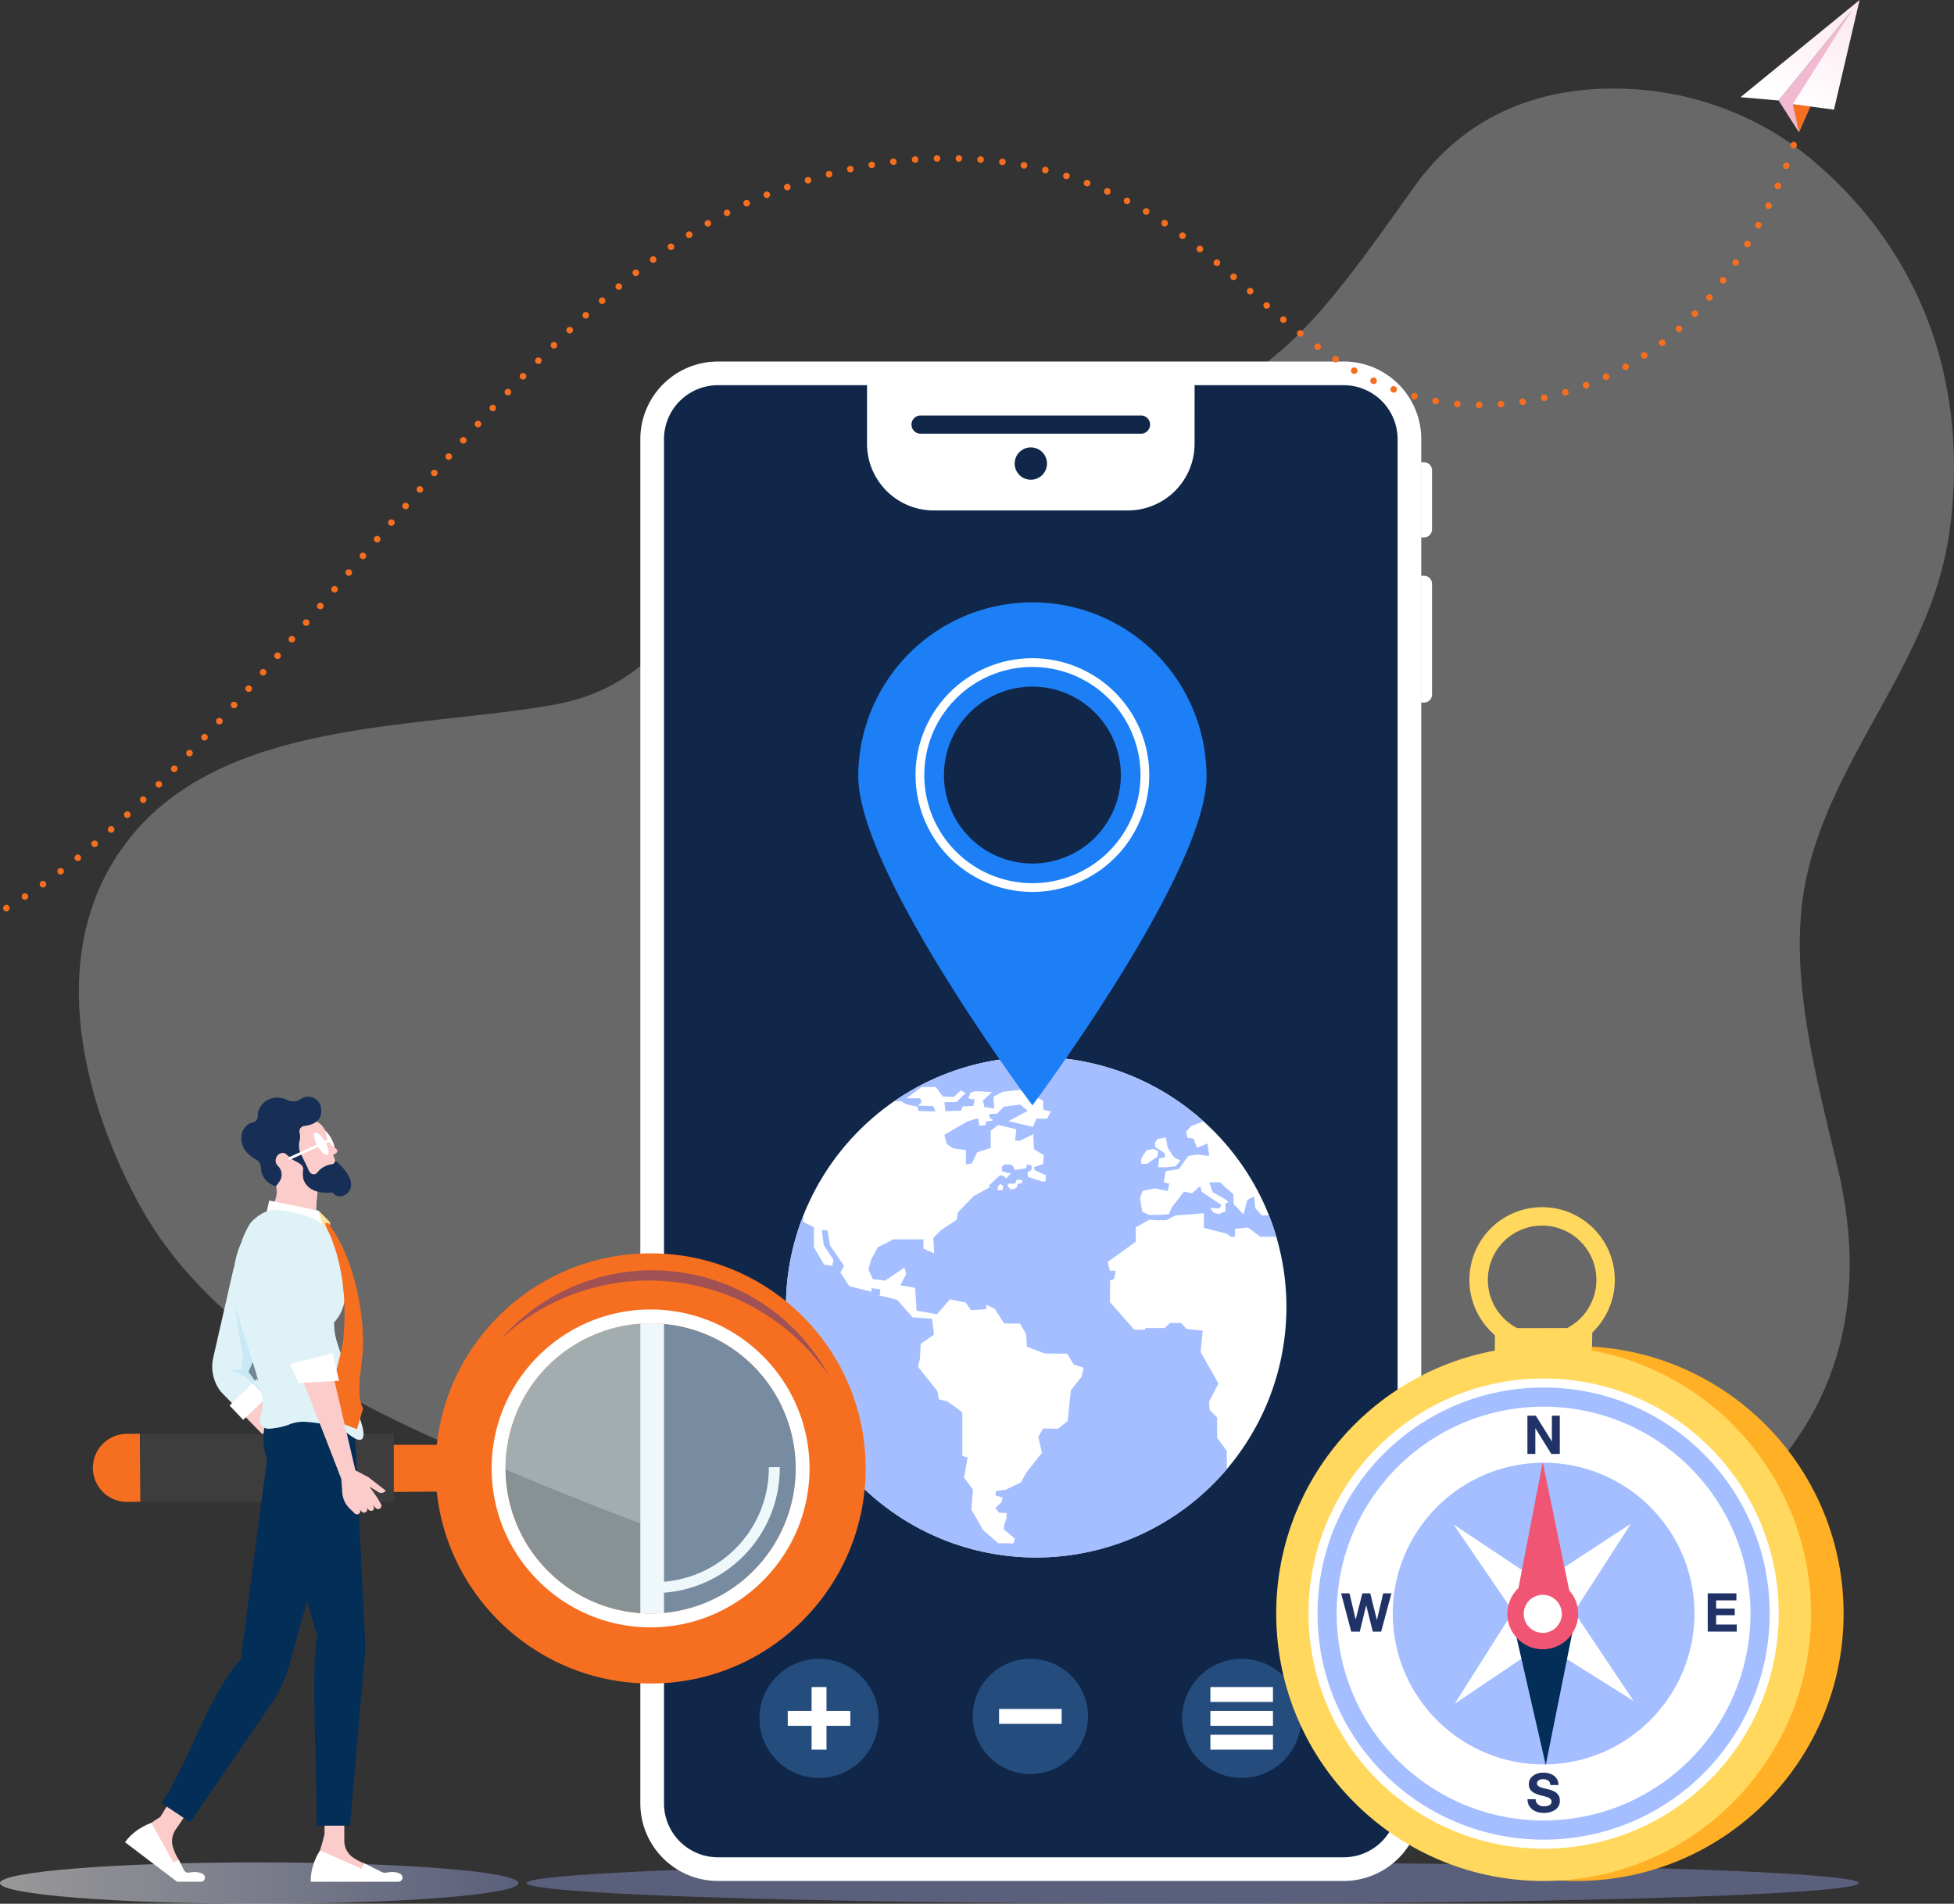 <svg xmlns="http://www.w3.org/2000/svg" xmlns:xlink="http://www.w3.org/1999/xlink" viewBox="0 0 1787.16 1741.19"><rect x="0" y="0" width="1787.16" height="1741.19" fill="#333333" stroke="none"/><defs><style>.cls-1{isolation:isolate;}.cls-2{fill:#e5e5e5;opacity:0.3;}.cls-14,.cls-16,.cls-19,.cls-2,.cls-20,.cls-6,.cls-7{mix-blend-mode:multiply;}.cls-19,.cls-3{fill:#fbccc9;}.cls-20,.cls-25,.cls-27,.cls-4{fill:#dff2f8;}.cls-5{fill:#fff;}.cls-6{fill:#838dc6;}.cls-14,.cls-16,.cls-20,.cls-25,.cls-26,.cls-27,.cls-6,.cls-7{opacity:0.5;}.cls-7{fill:url(#linear-gradient);}.cls-8{fill:#102749;}.cls-9{fill:#3265a0;opacity:0.6;}.cls-26,.cls-27,.cls-9{mix-blend-mode:screen;}.cls-10{fill:#a4beff;}.cls-11{fill:#1c7ff6;}.cls-12{fill:#f66f20;}.cls-13{fill:#3d3d3d;}.cls-14{fill:#b4dff3;}.cls-15,.cls-16{fill:#032e58;}.cls-17{fill:#172f57;}.cls-18{fill:#fee59b;}.cls-21{fill:#ffb024;}.cls-22{fill:#ffd85d;}.cls-23{fill:#f05673;}.cls-24{fill:#213366;}.cls-26{fill:#4d3587;}.cls-28{fill:#f1bad1;}.cls-29{fill:url(#linear-gradient-2);}</style><linearGradient id="linear-gradient" y1="1722.26" x2="474.07" y2="1722.26" gradientUnits="userSpaceOnUse"><stop offset="0" stop-color="#fff"/><stop offset="1" stop-color="#838dc6"/></linearGradient><linearGradient id="linear-gradient-2" x1="7265.18" y1="825.15" x2="7143.51" y2="882.87" gradientTransform="translate(-4856.91 3203.42) rotate(-32.64)" gradientUnits="userSpaceOnUse"><stop offset="0" stop-color="#fce2e9"/><stop offset="1" stop-color="#fff"/></linearGradient></defs><g class="cls-1"><g id="Layer_1" data-name="Layer 1"><path class="cls-2" d="M1696.42,690.8c34.7-65.49,76.4-128.45,86.75-205.34,17.26-128.28-20.89-250.71-125.63-339.13-47-39.65-107.26-62.73-170.43-65.14S1347.38,95.3,1293.58,170.7C1185.52,322.15,1126.07,413,921.08,357.26h0c-117.57-32-238.38,36.87-274.84,156.39-15,49.29-51.72,115.78-140.88,131.16C376.81,667,203.74,657.93,117.42,768.11,41.53,865,72.82,999,125.21,1097.61c61.94,116.63,185.11,180.92,305.8,233C571,1391,716.55,1446.36,868.2,1474.68c86.86,16.22,179.08,23.57,267.67,19.16,127.28-6.33,277.18-29.83,394-80.21.33-.15,210.48-90.93,151.41-343.37-19.2-82.06-46.9-179.41-29.83-264.06C1659.71,765,1677,727.51,1696.42,690.8Z"/><polygon class="cls-3" points="244.96 1279.31 238.08 1269.68 216.62 1287.84 252.71 1324.82 244.96 1279.31"/><path class="cls-4" d="M227.3,1254.59l5.33-12-18.58-84.21-19,83.26a37.36,37.36,0,0,0,7.08,31.4l14.48,14.83,21.46-18.16Z"/><polygon class="cls-5" points="209.93 1285.48 222.42 1298.59 245.53 1276.74 234.91 1261.13 209.93 1285.48"/><ellipse class="cls-6" cx="1090.78" cy="1722.26" rx="609.14" ry="18.93"/><ellipse class="cls-7" cx="237.04" cy="1722.26" rx="237.04" ry="18.93"/><path class="cls-5" d="M1228.91,330.63a71,71,0,0,1,71,71V1649.34a71,71,0,0,1-71,71H656.66a71,71,0,0,1-71-71V401.65a71,71,0,0,1,71-71Z"/><path class="cls-8" d="M1228.9,352.29a49.43,49.43,0,0,1,49.37,49.35V1649.35a49.42,49.42,0,0,1-49.37,49.35H656.65a49.41,49.41,0,0,1-49.35-49.35V401.64a49.41,49.41,0,0,1,49.35-49.35Z"/><circle class="cls-9" cx="942.39" cy="1569.84" r="52.71" transform="translate(-834.03 1126.16) rotate(-45)"/><rect class="cls-5" x="913.76" y="1563.03" width="57.24" height="13.63"/><circle class="cls-9" cx="749.11" cy="1571.62" r="54.49"/><rect class="cls-5" x="742.3" y="1543" width="13.63" height="57.24"/><rect class="cls-5" x="720.49" y="1564.81" width="57.24" height="13.63"/><circle class="cls-9" cx="1135.66" cy="1571.62" r="54.49"/><rect class="cls-5" x="1107.04" y="1543" width="57.24" height="13.63"/><rect class="cls-5" x="1107.04" y="1586.61" width="57.24" height="13.63"/><rect class="cls-5" x="1107.04" y="1564.81" width="57.24" height="13.63"/><path class="cls-5" d="M1092.58,405.85a61,61,0,0,1-61,61H854a61,61,0,0,1-61-61V350.37h299.6Z"/><path class="cls-8" d="M1051.88,388.34a8.32,8.32,0,0,1-8.32,8.33H842A8.33,8.33,0,0,1,842,380h201.56A8.32,8.32,0,0,1,1051.88,388.34Z"/><circle class="cls-8" cx="942.78" cy="423.95" r="14.79" transform="translate(373.29 1286.65) rotate(-80.78)"/><path class="cls-5" d="M1302.42,526.58h-2.71v116h2.71a7.33,7.33,0,0,0,7.34-7.34V533.92A7.34,7.34,0,0,0,1302.42,526.58Z"/><path class="cls-5" d="M1302.42,422.78h-2.71v68.76h2.71a7.34,7.34,0,0,0,7.34-7.34V430.12A7.33,7.33,0,0,0,1302.42,422.78Z"/><path class="cls-5" d="M1176.58,1195.59A229.1,229.1,0,0,1,947.7,1424.43c-126.19,0-228.86-102.65-228.86-228.84a227.62,227.62,0,0,1,15.95-84,230.13,230.13,0,0,1,83.14-104.45,228.42,228.42,0,0,1,282.52,18.13,229.94,229.94,0,0,1,60.16,86.25q3.8,9.59,6.72,19.56A228.23,228.23,0,0,1,1176.58,1195.59Z"/><path class="cls-10" d="M1160.61,1111.54l-6.39.11-6.11-6.69-1.16-10.75-6.25,3.4-3.34,13.15-9-9.59-.38-9.05-8.69-7.48-3.19-3.2H1106l3.18,9,12.13,6.76,2.11,2.23-2.64,1.33.11,7.12-5.9,2.47-5-1.11-3.16-4.47,8.21.44,2.21-3-18.18-12.28-1.38-5.21-7.39,6.68-7.49-1.54-11.39,14.82-2.25,5.79-7.28.66-10.79.07-6.45-3-1.91-12.81,2.31-6.1,11-2.42,12,2.42,1.47-6.63-5.09-1.2,1.73-10.34,12.06-1.87,8.43-11.9,8.7-1.47,7.85,1.16H1106l-1.6-11.17-9.54,3.85-3.36-8.35-5.54-.78-1-5.73,4.52-4.92,10.75-4.21.24-.44a228.42,228.42,0,0,0-282.52-18.13l6.12,0,5.23,2.89,9.87,2.14.76,3.87,15.69.58-2.12-5-13.93-.4,3.27-3.09-1.15-3.69H829.08l13.74-10.26H856l6.19,8.54,10.26.56,6.2-6,4.65,2.3-8.54,8.34s-10.61.16-11.21.2c.57,0,1,8.14,1,8.14l14.32-.4,1.54-3.87,9.87-.58,1.16-5.8-5.8-1,1.93-5.23L892,998l15.5.76-8.54,7.76,1.38,6,8.9,1.35-.58-10.83,8.52-4.47,15.09-1.72,21.87,9.68v8.32l7,1.74-3.51,6.58h-9.86l-2.94,7.55-22.53-5.32L940,1016l-6.76-5.74-15.29,1.93-1.33,1.38-.05,0-.24.33-4.39,4.58-7.29.6.56,3.63,2.55,1.05-.09,1.2-5.93.84-.43,3.43-5.67.29-1-6.83-10.17,3.09-20.76,12.15,2.34,8.56,5.8,3.79,11.6,1.6V1065l5.38-.87,4.94-10.3,12.34-3.93V1034.1l6.86-5.19,16.61,3.92-1.17,10.46h4.47l12.19-6,.6,13.73,8.88,5.41-.38,8.16-8.5,2.89.58,2.71,10.25,4.66-.2,5.62-3,.23a.41.41,0,0,0,0-.14l-13-4-.55-4.14,3.78-2.62V1066l-4.07-1-1,3.49-7.13,1.1-.71-.23v.34l-2.47.38-2-4.06-2.32-1h-5.09l-2.31,1.89v4.21l4.34,1.46,4.29.61-1,.42-3.93,4.34-1.7-2.16-3.8-1-10.32,9.7,1.35,1.11L890.43,1094l-14.32,14.91-1,6.63L860.76,1125l-7.12,7.15.78,14.32-9.86-4.6.07-8.37-27.48,0-14.24,7.19-6.18,11.39-2.45,9.05,4,8.75,11.21,1.36,17.82-11.9,1.56,5.91-5.45,10.26,13.57,2.33,1.35,20.94L857,1202l11.81-13.66,14.33,2.93,5,7,13.73-.82.4-4.05,7.56,3.67,8.5,13.35,14.71.2,5.43,9.5.77,11.61,16.27,6.18,20.51.21,6,9.87,9.1,2.9-1.74,8.16-10,12.66-2.91,28-9,7.1-13.35-.38-4.45,7.74,3.3,14.53-14.53,18.58-4.65,8.52L920,1362.47l-9.1,1.4-.38,3.85,6.39,1.83-.76,4.16-5.74,5.51,3.49,4.39,6.88.18-.38,5.33-1.83,5.23-.6,4.25,10.19,8.57-1.35,4.47-13.88-.27-13.78-12-10.76-18.89,1.51-18.23-8.14-10.85L885,1333l-4.83-1.35v-39.89s-13.55-10.26-14.33-10.26-7.16-1.74-7.16-1.74l-1.36-7.54-17.62-22.07,1.74-7.94.58-13,12.19-8.54-1.74-14.51-17.8-1.35L820.76,1189l-9.88-2.74-6.37-1.17.76-5.81-8.12-1.16v3.3l-20.35-5.08-8.19-12.52,3.34-6.07-12.87-18.78-2.2-13.75h-5.23l1.72,13.35,8.9,13.75-1,5.43-7.54-1.18-9.3-15.82v-18.42l-9.68-4.65v-6a227.62,227.62,0,0,0-15.95,84c0,126.19,102.67,228.84,228.86,228.84a228.52,228.52,0,0,0,175.44-82h-1v-15.48l-8.89-12v-18.62l-6.79-6.75-.6-7.76,8.63-16.46-16.33-28.86,1.91-19.57-14.7-1.52L1080,1210h-9.88l-5,4.64h-17.43l-.59,1.54h-9.7l-22.23-25.34.18-19.76,3.67-1.35,1.36-7.55h-5.21l-2.14-7.92,25.74-18.59v-13.17l12.6-7,5.11.51h10.35l8.12-4.36,26.14-2V1123l20.67,5.24,4,2.9h3.78v-7.26l11.9-1.17,11.32,8.43h14.58Q1164.39,1121.13,1160.61,1111.54Zm-104.26-66.41,2.12-3.29,7.67-1.54,1.9,9.3,4.07,6.57,2.71,3.11,4.94,1.92-4.65,5.53-9,.87h-6.76l.75-8,5.65-1.16-.49-3.78-5.25-3.31-3.65-2.5Zm-12.59,14.53h0l4.65-7.47,6.26-1.45,4.47,1.94-.42,5-9.57,6.77h-5.41ZM917.2,1088.31l-4.85.4.27-3.37,2.17-2.7,2.9,2.29Zm17-6-3.3.29-.67,3.2-2.55,1.59-4.1.35c-.13-1-.22-1.71-.22-1.71h-1.58v-3.43h6.67l1.38-3.56,2.65-.06,3,.64Z"/><path class="cls-11" d="M944.26,550.9A159.25,159.25,0,0,0,785,710.14c0,88,159.25,300.8,159.25,300.8s159.24-212.85,159.24-300.8A159.24,159.24,0,0,0,944.26,550.9Zm0,238.87a80.89,80.89,0,1,1,80.88-80.89A80.9,80.9,0,0,1,944.26,789.77Z"/><path class="cls-5" d="M944.26,815.76a106.88,106.88,0,1,1,106.87-106.88A107,107,0,0,1,944.26,815.76Zm0-205.76a98.88,98.88,0,1,0,98.87,98.88A99,99,0,0,0,944.26,610Z"/><polygon class="cls-12" points="346.34 1364.63 346.02 1321.43 417.12 1321.43 417.44 1364.09 346.34 1364.63"/><rect class="cls-13" x="128.37" y="1311.32" width="231.79" height="62.21"/><path class="cls-12" d="M127.9,1311.32l-11.56.09a31.11,31.11,0,1,0,.48,62.21l11.55-.09Z"/><path class="cls-5" d="M599.73,1457l-.07-10a104.45,104.45,0,0,0,103.53-105.11l10-.08A114.46,114.46,0,0,1,599.73,1457Z"/><path class="cls-14" d="M228.84,1187.7l-3.61,29.49-10.29-28.82s2.91,36.13,7.64,50.44l-1.68,13.79H209.64l13.91,6L245,1279.31Z"/><path class="cls-3" d="M197.72,1618.8l-37.15,54.72a18.57,18.57,0,0,0-2.55,15.34,47.14,47.14,0,0,0,5.68,12.39l-2.61,9.88-8.44-6.41s-36.57-21.2-14.2-37.52c6.55-4.78,6.11-3.74,8.23-5.59l30.58-49.47Z"/><path class="cls-5" d="M138.45,1667.21l20,36.06,5.29-2,4.35,8.92a4.56,4.56,0,0,0,4.88,2.5l.13,0c5.71-1.09,9.65-.26,12.35,1.22a3.82,3.82,0,0,1-1.86,7.16H162l-20.51-15.57-27.09-20.59C123.35,1672.12,138.45,1667.21,138.45,1667.21Z"/><path class="cls-15" d="M303.62,1381.92l-12.08,43.53-27,97.24a122.8,122.8,0,0,1-17.09,36.65l-73.61,107.14-25.83-17.22c11.61-18.66,20.33-37.16,28.17-54.52,12.76-28.23,27.48-59.26,44-77l25.55-194.84Z"/><path class="cls-16" d="M291.54,1425.45l-27,97.24a122.8,122.8,0,0,1-17.09,36.65l-73.61,107.14-25.83-17.22c11.61-18.66,20.33-37.16,28.17-54.52,21.61-20.49,39.71-26,54.61-35.54,22.08-14.13,25.6-54.73,25.6-54.73l6.19-136.87Z"/><path class="cls-3" d="M315,1615.08l-.09,68.51a18.58,18.58,0,0,0,7.74,15.12,44.93,44.93,0,0,0,10.75,5.54l3.9,9.45h-10.6s-41.95,5.24-34-21.29c2.32-7.76,3.55-12.36,4.12-15.12v-51.41Z"/><path class="cls-5" d="M292.7,1692.42s-9,13-8.44,28.63h80.06a3.82,3.82,0,0,0,1.85-7.16c-2.69-1.49-6.63-2.32-12.35-1.23a8.1,8.1,0,0,1-5.19-.73l-15.22-7.67-3,4.8Z"/><path class="cls-15" d="M333.51,1515.1l-.69,8-10.43,120.89-2.22,25.81-30.5,0c0-23.37-.82-51.45-1.44-78.32-1-42.28-1.55-81.53,2.28-94.69-9.09-30.42-16.66-57.62-22.56-83.34-4.35-18.93-7.78-37.07-10.25-55.11a17.85,17.85,0,0,0-4.18-9.24c-22.5-26.48-7.94-55.6-7.94-55.6l26.94-1.94L301,1301l23.59,7.86,9.07,187.11.2,3.79A118,118,0,0,1,333.51,1515.1Z"/><ellipse class="cls-5" cx="299.39" cy="1042.83" rx="3.91" ry="11.61" transform="translate(-473.9 281.81) rotate(-29.44)"/><path class="cls-3" d="M245.32,1108.16l43.66,8.62a48.68,48.68,0,0,1-.11-5.75c.09-5,.58-13.74,2.26-27.9.31-2.66,1.06-8.57,1.06-8.57l-10.94-7.35L262.4,1049.6l-17.78,5.09,8.32,32.46S255.06,1097,245.32,1108.16Z"/><path class="cls-3" d="M313.55,1084.52a2.42,2.42,0,0,0-.07-1.07l-2.09-7.14A101.55,101.55,0,0,1,306.1,1064l.56-2.62-2.05-5.13c2.78-1,6.26-3.66,1.66-6.46-2.89-1.76-5.88-6.29-7.07-8.23a28.42,28.42,0,0,1-.83-4.38,16.38,16.38,0,0,0-5.8-9.47,5.92,5.92,0,0,0-.57-.45,19.47,19.47,0,0,0-4.68-2.55.79.79,0,0,1-.22-.09,15.46,15.46,0,0,0-2.69-.75l-12,6.51-25.2,14.26,2.71,6.69,4.35,10.76,3.63,9,12.81-6.1.72-.33.18,1,1.78,9.74,4,2.61,14.45,9.51,1.46-.4,1.54-.45,12.8,1c4.83.54,5.74-1.9,5.9-3.17Z"/><path class="cls-17" d="M274,1036a4.88,4.88,0,0,1,4.1-6.11c7.95-1,19-4.88,14.89-19.13,0,0-.12-.31-.36-.83a12,12,0,0,0-17.92-4.57c-1.71,1.25-6,3.45-12.55.47-8.6-3.93-17.93-1.39-22.44,4.32-3.72,4.69-3.91,8.21-3.86,9.31a8.89,8.89,0,0,1-.27,2.62,5.67,5.67,0,0,1-4.71,4.61c-4.64.68-13.65,8-8.8,21.39a17.42,17.42,0,0,0,4.34,6.64l.55.52a36.89,36.89,0,0,0,7.87,5.71c1.65.89,3.53,2.91,3.84,7.46.92,13.7,13.77,16.56,13.77,16.56l3.06-4.23a11,11,0,0,0-1.19-14.25c-2.07-2-3.2-4.87-1.25-8.62a6.28,6.28,0,0,1,4-3.18,5,5,0,0,1,5,1.24,23.56,23.56,0,0,0,4.51,3.45l10.52,6.12-3.05-12.72a20.75,20.75,0,0,1,0-9.66A14.4,14.4,0,0,0,274,1036Z"/><polygon class="cls-5" points="243.34 1111.02 246.2 1098.02 291.33 1107.22 300.27 1126.09 243.34 1111.02"/><polygon class="cls-18" points="291.33 1107.22 302 1117.94 301.42 1122.35 296.75 1125.37 291.33 1107.22"/><path class="cls-5" d="M290.43,1048c3.15,5.58,7.23,9.25,9.11,8.19s.84-6.45-2.31-12-7.23-9.26-9.11-8.19S287.28,1042.37,290.43,1048Z"/><path class="cls-4" d="M330.41,1316.61c-4.39,2.29-14.14-7.7-18.17-9.39-10.1-4.24-21.35-5.89-32.22-6.75a33.57,33.57,0,0,0-15.36,2.34,47.38,47.38,0,0,1-8.36,2.45,91.54,91.54,0,0,1-9.83,1.4,8.24,8.24,0,0,1-8.42-11.23,32.33,32.33,0,0,0,1-20.47c-3.5-18.16-12-41.15-18.58-62.71-1.58-5.13-3-10.16-4.31-15-8.89-34.21,4.53-60.53,4.53-60.53.58-1.93,1.26-3.91,2.05-5.85,2.72-6.76,6.69-13.34,12.27-17.76,9.88-7.88,17.69-7.12,29.77-4.82,8,1.5,17,3.72,24.53,7.93a32.77,32.77,0,0,1,10.65,9.23c6,8.36,8.79,18.26,10.09,28.43l6,21.18s1.63,13-4.29,25.34a36.08,36.08,0,0,1-6.2,9.11,56.73,56.73,0,0,0,1.92,15.32c1.17,4.33,3.12,10.16,5.47,16.8,1.42,4,2.71,8.3,3.92,12.69,3.33,12,6.14,24.86,9.8,36.17C328.11,1294.92,336.24,1313.54,330.41,1316.61Z"/><path class="cls-19" d="M289,1106.75l-4-.82-3.51-12.54c-9.44-7.18-4-22.83-4-22.83l13.64,12.57C289.86,1093.89,289.27,1101.52,289,1106.75Z"/><path class="cls-17" d="M306.66,1061.4a3.65,3.65,0,0,1-3.42,3.47,19.77,19.77,0,0,0-13,7.49,4.2,4.2,0,0,1-6.64,0,13.39,13.39,0,0,1-2.27-4.43l-5.92-12.12L269.64,1044l-5.24,13.26c1.38,4.69,13.76,5.93,12.87,12.44,0,0,0,0,0,0a24.8,24.8,0,0,0,.13,8.23,10.08,10.08,0,0,0,.53,1.8c3.29,7.4,10.05,10.2,16.91,10.92a43.18,43.18,0,0,0,9.33-.11,6.86,6.86,0,0,0,2.15,2.28c5.46,3.72,11.09-1.21,11.09-1.21C330,1079.83,306.66,1061.4,306.66,1061.4Z"/><path class="cls-5" d="M264.88,1060.67a1.15,1.15,0,0,0,.6-.11l35.25-16a1.24,1.24,0,0,0-1-2.25l-35.24,16a1.24,1.24,0,0,0-.61,1.64A1.22,1.22,0,0,0,264.88,1060.67Z"/><path class="cls-12" d="M300.15,1118.3l4.18,6.32a62.06,62.06,0,0,1,4.55,7.51c1.57,3.08,3.53,6.56,5.32,10.46,1.6,4,3.46,8.22,5.21,12.83,1.46,4.7,3.26,9.62,4.65,14.84.65,2.63,1.32,5.31,2,8,.33,1.36.67,2.73,1,4.1s.51,2.79.76,4.2c.52,2.82,1,5.66,1.55,8.51s.74,5.78,1.13,8.68c.83,5.8,1.12,11.68,1.46,17.49l.12,2.17,0,.55v.34c0,.13,0-.22,0,.32v1.17c0,1.44.07,2.61,0,4.29-.12,3.26-.35,6.12-.59,8.92-1.07,11.14-2.52,20.72-2.71,28.3a70.56,70.56,0,0,0,.25,9.76,41.93,41.93,0,0,0,1.22,6.48c.25.8.47,1.52.67,2.14s.46,1,.63,1.44l.49,1.19-5.54,18.87-20-7.76s-.24-.92-.7-2.64c-.22-.86-.51-1.92-.78-3.17s-.43-2.68-.68-4.28a72.78,72.78,0,0,1-.5-11.2,98.89,98.89,0,0,1,1.45-13.32c1.55-9.32,4.42-19.09,6.69-28.89.55-2.44,1.07-4.92,1.46-7.1.24-1,.37-2.61.56-3.91l.13-1,0-.13c0,.49,0,.1,0,.19v-.3l0-.5.14-2c.41-5.31.88-10.73.82-16.18,0-2.73.16-5.47,0-8.19s-.25-5.42-.37-8.11c-.06-1.35-.12-2.7-.18-4s-.29-2.64-.43-4q-.42-3.9-.83-7.69l0-.2c-.64-5.06-1.69-9.85-2.46-14.49-1.05-4.57-2.25-8.84-3.26-12.85-1.18-3.89-2.53-7.3-3.59-10.45a74.25,74.25,0,0,0-3.79-8.93,54.41,54.41,0,0,1-2.87-7.07Z"/><path class="cls-20" d="M240.53,1203.05s-2.42,2.53,1.56,31.67,16.55,26.49,11.92,43.71c-3.27,12.14-1.27,20,2.29,26.83a91.54,91.54,0,0,1-9.83,1.4,8.24,8.24,0,0,1-8.42-11.23,32.33,32.33,0,0,0,1-20.47c-3.5-18.16-12-41.15-18.58-62.71-1.58-5.13-3-10.16-4.31-15-8.89-34.21,4.53-60.53,4.53-60.53.58-1.93,1.26-3.91,2.05-5.85l2.81-4.29,41.85,117.08Z"/><path class="cls-16" d="M315.59,1495l-18.54,9.27-8.82,87.15c-1-42.28-1.55-81.53,2.28-94.69-9.09-30.42-16.66-57.62-22.56-83.34L299,1495Z"/><path class="cls-21" d="M1439.18,1231.23c-135.07,1.35-243.47,111.93-242.13,247s111.94,243.47,247,242.12,243.47-111.94,242.12-247S1574.24,1229.88,1439.18,1231.23Z"/><path class="cls-22" d="M1656.38,1473.35c1.35,135.06-107.05,245.65-242.12,247s-245.65-107-247-242.12,107.06-245.65,242.13-247S1655,1338.28,1656.38,1473.35Z"/><path class="cls-5" d="M1626.84,1473.64c1.19,118.75-94.12,216-212.88,217.17s-216-94.12-217.16-212.88,94.11-216,212.87-217.16S1625.65,1354.89,1626.84,1473.64Z"/><path class="cls-10" d="M1618.57,1473.72c1.14,114.19-90.5,207.68-204.69,208.82s-207.67-90.5-208.82-204.69,90.5-207.68,204.69-208.82S1617.43,1359.53,1618.57,1473.72Z"/><path class="cls-5" d="M1601,1473.9c1,104.5-82.82,190.06-187.32,191.11s-190.06-82.83-191.11-187.33,82.82-190.07,187.33-191.11S1600,1369.4,1601,1473.9Z"/><path class="cls-10" d="M1413.19,1613.76c-76.07.76-138.58-60.51-139.35-136.6s60.52-138.58,136.6-139.34,138.59,60.51,139.35,136.59S1489.27,1613,1413.19,1613.76Z"/><polygon class="cls-22" points="1455.51 1255.52 1367.22 1255.58 1367.25 1214.7 1456.44 1214.64 1455.51 1255.52"/><polygon class="cls-5" points="1329.51 1394.32 1383.9 1473.95 1330.51 1558.24 1411.32 1503.81 1494.12 1555.67 1439.64 1474.3 1491.72 1393.48 1409.25 1447.48 1329.51 1394.32"/><polygon class="cls-23" points="1435.83 1457.3 1410.99 1337.25 1387.7 1458.2 1412.13 1451.57 1435.83 1457.3"/><polygon class="cls-15" points="1440.37 1481.82 1413.76 1614.3 1384.06 1484.54 1411.32 1503.81 1440.37 1481.82"/><path class="cls-23" d="M1443.43,1475.72a32.39,32.39,0,1,1-32.72-32.07A32.4,32.4,0,0,1,1443.43,1475.72Z"/><path class="cls-5" d="M1428.45,1475.87a17.41,17.41,0,1,1-17.59-17.24A17.41,17.41,0,0,1,1428.45,1475.87Z"/><path class="cls-24" d="M1419.31,1318.28h.07V1294.8h7.24v35h-7.76l-14.48-23.41h-.13v23.41H1397v-35h7.7Z"/><path class="cls-24" d="M1406.89,1650.51a8.71,8.71,0,0,0,5.35,1.56,10.51,10.51,0,0,0,4.5-.91,3.63,3.63,0,0,0,2.35-3.45c0-2-1.79-3.55-5.35-4.51l-2.58-.65-2.57-.65a30.9,30.9,0,0,1-4.89-1.83q-5.42-2.67-5.42-8.15a9.19,9.19,0,0,1,4.24-8,14.88,14.88,0,0,1,8.87-2.61,16.4,16.4,0,0,1,9.72,2.68,10,10,0,0,1,4.24,8.61h-7.43c-.1-2-.76-3.39-2-4.17a9.08,9.08,0,0,0-4.89-1.18,6.4,6.4,0,0,0-3.58,1,3.48,3.48,0,0,0-1.7,3.06q0,2.61,5.41,4c.87.22,1.72.43,2.54.62l2.55.62a30.94,30.94,0,0,1,5,1.76q5.41,2.75,5.42,8.48a9.64,9.64,0,0,1-4.63,8.68,17.83,17.83,0,0,1-10,2.6,16.8,16.8,0,0,1-10.43-3.06,11.25,11.25,0,0,1-4.5-9.46h7.5A5.73,5.73,0,0,0,1406.89,1650.51Z"/><path class="cls-24" d="M1588.14,1463.71h-18.53v7.5h17v6.07h-17v8.54h18.85v6.46h-26.54v-35h26.22Z"/><path class="cls-24" d="M1249.61,1468.41h-.13l-5.8,23.87h-7.83l-9.26-35h7.69l5.61,23.81h.07l6.06-23.81h7.24l6,24.14h.13l5.68-24.14h7.56l-9.39,35h-7.7Z"/><path class="cls-12" d="M593.54,1146.32c-108.64.82-196,89.56-195.22,198.21s89.57,196,198.21,195.22,196-89.57,195.22-198.21S702.18,1145.49,593.54,1146.32Zm2.5,329.43A132.72,132.72,0,1,1,727.76,1342,132.72,132.72,0,0,1,596,1475.75Z"/><path class="cls-5" d="M593.93,1197.67c-80.15.61-144.87,66.31-144.26,146.46S516,1489,596.14,1488.39,741,1422.08,740.4,1341.93,674.08,1197.06,593.93,1197.67ZM596,1475.75A132.72,132.72,0,1,1,727.76,1342,132.72,132.72,0,0,1,596,1475.75Z"/><path class="cls-25" d="M596,1475.75A132.72,132.72,0,1,1,727.76,1342,132.72,132.72,0,0,1,596,1475.75Z"/><path class="cls-26" d="M593.66,1171.2a198.37,198.37,0,0,1,164.76,87.71,183.61,183.61,0,0,0-299.9-34.61A197.85,197.85,0,0,1,593.66,1171.2Z"/><path class="cls-3" d="M300.51,1240l24.55,104.76,11.86,6.24,9.54,7.42,6.41,5a5.18,5.18,0,0,1-6.83,1.26l-8.06-5,7.4,10.6,2.79,4.94a3,3,0,1,1-4.72,3.84l-2.29-2.8c.85,1.29,1.36,3.89.14,4.88a3,3,0,0,1-4.28-.44l-1.57-1.93a3,3,0,0,1-.58,4,3,3,0,0,1-4.28-.44l-1.33-1.64-.07,0a3,3,0,0,1-.75,3.68,3,3,0,0,1-4.27-.44l-4.15-4a22.76,22.76,0,0,1-7-15c-.35-5.47-.76-11.58-.9-12.29,0,0-30.75-80.15-41.66-105.16Z"/><path class="cls-4" d="M300.39,1236.19,281.94,1130.9a30.33,30.33,0,0,0-28.7-23.11,32.85,32.85,0,0,0-17,4.76c-23.28,13.8-5.34,42.84,1.53,61.37,8.62,23.27,18.84,46,28.43,68.87q3.61,8.61,7.38,17.17l30-7.71Z"/><path class="cls-27" d="M300.39,1236.19l-24.08-95.92s-6.69-31.68-40-27.72a32.85,32.85,0,0,1,17-4.76,30.33,30.33,0,0,1,28.7,23.11Z"/><polygon class="cls-5" points="304.18 1237.81 265.31 1247.6 273.25 1264.92 310.1 1262.88 304.18 1237.81"/><path class="cls-12" d="M3.31,832.13a3,3,0,0,1,1-4.11h0a3,3,0,0,1,4.11,1h0a3,3,0,0,1-1,4.11h0a3,3,0,0,1-1.53.43h0A3,3,0,0,1,3.31,832.13Zm17-10.49a3,3,0,0,1,.87-4.16h0a3,3,0,0,1,4.15.87h0a3,3,0,0,1-.87,4.15h0a3,3,0,0,1-1.64.49h0A3,3,0,0,1,20.32,821.64ZM36.9,810.46a3,3,0,0,1,.71-4.19h0a3,3,0,0,1,4.18.71h0a3,3,0,0,1-.71,4.19h0a3,3,0,0,1-1.73.55h0A3,3,0,0,1,36.9,810.46Zm16.16-11.77a3,3,0,0,1,.57-4.21h0a3,3,0,0,1,4.2.57h0a3,3,0,0,1-.57,4.21h0a3,3,0,0,1-1.82.61h0A3,3,0,0,1,53.06,798.69Zm15.79-12.28a3,3,0,0,1,.45-4.22h0a3,3,0,0,1,4.22.45h0a3,3,0,0,1-.45,4.21h0a3,3,0,0,1-1.88.67h0A3,3,0,0,1,68.85,786.41Zm15.44-12.72a3,3,0,0,1,.34-4.23h0a3,3,0,0,1,4.23.34h0a3,3,0,0,1-.34,4.23h0a3,3,0,0,1-1.94.71h0A3,3,0,0,1,84.29,773.69Zm15.13-13.1a3,3,0,0,1,.24-4.23h0a3,3,0,0,1,4.24.24h0a3,3,0,0,1-.24,4.23h0a3,3,0,0,1-2,.77h0A3,3,0,0,1,99.42,760.59Zm14.84-13.42a3,3,0,0,1,.15-4.24h0a3,3,0,0,1,4.24.15h0a3,3,0,0,1-.15,4.25h0a3,3,0,0,1-2,.8h0A3,3,0,0,1,114.26,747.17Zm14.57-13.71a3,3,0,0,1,.08-4.24h0a3,3,0,0,1,4.24.08h0a3,3,0,0,1-.08,4.24h0a3,3,0,0,1-2.08.84h0A3,3,0,0,1,128.83,733.46Zm14.34-14a3,3,0,0,1,0-4.24h0a3,3,0,0,1,4.25,0h0a3,3,0,0,1,0,4.24h0a3,3,0,0,1-2.11.87h0A3,3,0,0,1,143.17,719.5Zm14.12-14.18a3,3,0,0,1,0-4.24h0a3,3,0,0,1,4.24-.05h0a3,3,0,0,1,0,4.25h0a3,3,0,0,1-2.15.9h0A3,3,0,0,1,157.29,705.32ZM171.23,691a3,3,0,0,1-.1-4.24h0a3,3,0,0,1,4.24-.1h0a3,3,0,0,1,.1,4.24h0a3,3,0,0,1-2.17.93h0A3,3,0,0,1,171.23,691ZM185,676.43a3,3,0,0,1-.14-4.24h0a3,3,0,0,1,4.24-.15h0a3,3,0,0,1,.14,4.24h0a3,3,0,0,1-2.19,1h0A3,3,0,0,1,185,676.43Zm13.62-14.67a3,3,0,0,1-.19-4.24h0a3,3,0,0,1,4.24-.19h0a3,3,0,0,1,.18,4.24h0a3,3,0,0,1-2.21,1h0A3,3,0,0,1,198.61,661.76ZM212.09,647a3,3,0,0,1-.23-4.24h0a3,3,0,0,1,4.23-.21h0a3,3,0,0,1,.22,4.23h0a3,3,0,0,1-2.23,1h0A3,3,0,0,1,212.09,647Zm13.36-14.9a3,3,0,0,1-.25-4.23h0a3,3,0,0,1,4.23-.25h0a3,3,0,0,1,.25,4.23h0a3,3,0,0,1-2.24,1h0A3,3,0,0,1,225.45,632.06Zm13.26-15a3,3,0,0,1-.27-4.23h0a3,3,0,0,1,4.23-.27h0a3,3,0,0,1,.27,4.23h0a3,3,0,0,1-2.25,1h0A3,3,0,0,1,238.71,617.07ZM251.89,602a3,3,0,0,1-.3-4.23h0a3,3,0,0,1,4.24-.3h0a3,3,0,0,1,.29,4.24h0a3,3,0,0,1-2.27,1h0A3,3,0,0,1,251.89,602ZM265,586.89a3,3,0,0,1-.32-4.24h0a3,3,0,0,1,4.24-.31h0a3,3,0,0,1,.31,4.23h0a3,3,0,0,1-2.28,1h0A3,3,0,0,1,265,586.89Zm13.05-15.18a3,3,0,0,1-.33-4.23h0a3,3,0,0,1,4.23-.32h0a3,3,0,0,1,.33,4.23h0a3,3,0,0,1-2.28,1.05h0A3,3,0,0,1,278.05,571.71Zm13-15.21a3,3,0,0,1-.33-4.22h0a3,3,0,0,1,4.22-.34h0a3,3,0,0,1,.34,4.23h0a3,3,0,0,1-2.28,1.05h0A3,3,0,0,1,291.06,556.5Zm13-15.23a3,3,0,0,1-.34-4.23h0a3,3,0,0,1,4.23-.34h0a3,3,0,0,1,.34,4.23h0A3,3,0,0,1,306,542h0A3,3,0,0,1,304,541.27Zm13-15.3a3,3,0,0,1-.35-4.23h0a3,3,0,0,1,4.23-.34h0a3,3,0,0,1,.34,4.23h0a3,3,0,0,1-2.28,1h0A3,3,0,0,1,317.06,526Zm13-15.28a3,3,0,0,1-.34-4.23h0a3,3,0,0,1,4.23-.34h0a3,3,0,0,1,.34,4.22h0A3,3,0,0,1,332,511.4h0A3,3,0,0,1,330.05,510.69Zm13-15.26a3,3,0,0,1-.33-4.23h0a3,3,0,0,1,4.23-.33h0a3,3,0,0,1,.33,4.23h0a3,3,0,0,1-2.28,1h0A3,3,0,0,1,343,495.43Zm13-15.21a3,3,0,0,1-.33-4.23h0a3,3,0,0,1,4.23-.33h0a3,3,0,0,1,.33,4.23h0a3,3,0,0,1-2.28,1.05h0A3,3,0,0,1,356,480.22Zm13-15.16a3,3,0,0,1-.32-4.23h0a3,3,0,0,1,4.24-.31h0a3,3,0,0,1,.31,4.23h0a3,3,0,0,1-2.28,1h0A3,3,0,0,1,369,465.06Zm13-15.1a3,3,0,0,1-.3-4.24h0a3,3,0,0,1,4.24-.3h0a3,3,0,0,1,.29,4.23h0a3,3,0,0,1-2.26,1h0A3,3,0,0,1,382.08,450Zm13.15-15.09a3,3,0,0,1-.28-4.24h0a3,3,0,0,1,4.23-.28h0a3,3,0,0,1,.28,4.24h0a3,3,0,0,1-2.26,1h0A3,3,0,0,1,395.23,434.87Zm13.22-15a3,3,0,0,1-.25-4.23h0a3,3,0,0,1,4.23-.26h0a3,3,0,0,1,.26,4.24h0a3,3,0,0,1-2.25,1h0A3,3,0,0,1,408.45,419.84Zm13.32-14.94a3,3,0,0,1-.23-4.24h0a3,3,0,0,1,4.24-.22h0a3,3,0,0,1,.22,4.23h0a3,3,0,0,1-2.23,1h0A3,3,0,0,1,421.77,404.9Zm13.42-14.85a3,3,0,0,1-.19-4.24h0a3,3,0,0,1,4.23-.19h0a3,3,0,0,1,.2,4.24h0a3,3,0,0,1-2.22,1h0A3,3,0,0,1,435.19,390.05Zm13.54-14.73a3,3,0,0,1-.15-4.24h0a3,3,0,0,1,4.24-.16h0a3,3,0,0,1,.15,4.25h0a3,3,0,0,1-2.2.95h0A3,3,0,0,1,448.73,375.32Zm904.1-2a3,3,0,0,1-3-3h0a3,3,0,0,1,3-3h0a3,3,0,0,1,3,3h0a3,3,0,0,1-3,3Zm17-3.5a3,3,0,0,1,2.78-3.21h0a3,3,0,0,1,3.21,2.78h0a3,3,0,0,1-2.78,3.2h-.22A3,3,0,0,1,1369.82,369.81Zm-37.19,2.6h0a3,3,0,0,1-2.73-3.25h0a3,3,0,0,1,3.25-2.73h0a3,3,0,0,1,2.73,3.26h0a3,3,0,0,1-3,2.73h-.27Zm57.08-4.56a3,3,0,0,1,2.54-3.4h0a3,3,0,0,1,3.4,2.53h0a3,3,0,0,1-2.53,3.41h0l-.44,0h0A3,3,0,0,1,1389.71,367.85Zm-77.14,1.87a3,3,0,0,1-2.42-3.48h0a3,3,0,0,1,3.49-2.42h0a3,3,0,0,1,2.41,3.48h0a3,3,0,0,1-2.94,2.47h0A2.47,2.47,0,0,1,1312.57,369.72Zm96.84-5.27a3,3,0,0,1,2.28-3.58h0a3,3,0,0,1,3.58,2.28h0a3,3,0,0,1-2.28,3.58h0a2.94,2.94,0,0,1-.65.07h0A3,3,0,0,1,1409.41,364.45Zm-116.57.75a3,3,0,0,1-2.09-3.69h0a3,3,0,0,1,3.69-2.09h0a3,3,0,0,1,2.09,3.7h0a3,3,0,0,1-2.89,2.19h0A2.76,2.76,0,0,1,1292.84,365.2Zm136-5.57a3,3,0,0,1,2-3.74h0a3,3,0,0,1,3.74,2h0a3,3,0,0,1-2,3.73h0a2.91,2.91,0,0,1-.87.13h0A3,3,0,0,1,1428.81,359.63Zm-966.4,1.08a3,3,0,0,1-.1-4.24h0a3,3,0,0,1,4.24-.11h0a3,3,0,0,1,.11,4.24h0a3,3,0,0,1-2.18.94h0A3,3,0,0,1,462.41,360.71Zm811.19-1.81h0a3,3,0,0,1-1.75-3.87h0a3,3,0,0,1,3.87-1.74h0a3,3,0,0,1,1.75,3.86h0a3,3,0,0,1-2.81,1.94h0A3,3,0,0,1,1273.6,358.9Zm174.21-5.5a3,3,0,0,1,1.74-3.87h0a3,3,0,0,1,3.87,1.74h0a3,3,0,0,1-1.74,3.87h0a3.07,3.07,0,0,1-1.07.2h0A3,3,0,0,1,1447.81,353.4ZM1255,351h0a3,3,0,0,1-1.42-4h0a3,3,0,0,1,4-1.42h0a3,3,0,0,1,1.42,4h0a3,3,0,0,1-2.71,1.71h0A3,3,0,0,1,1255,351Zm211.31-5.14a3,3,0,0,1,1.45-4h0a3,3,0,0,1,4,1.45h0a3,3,0,0,1-1.44,4h0a3.07,3.07,0,0,1-1.27.28h0A3,3,0,0,1,1466.31,345.82Zm-990.06.43a3,3,0,0,1-.06-4.24h0a3,3,0,0,1,4.25-.06h0a3,3,0,0,1,.06,4.25h0a3,3,0,0,1-2.16.91h0A3,3,0,0,1,476.25,346.25Zm760.85-4.67a3,3,0,0,1-1.12-4.09h0a3,3,0,0,1,4.1-1.12h0a3,3,0,0,1,1.11,4.09h0a3,3,0,0,1-2.61,1.52h0A3,3,0,0,1,1237.1,341.58Zm247.11-4.68a3,3,0,0,1,1.15-4.08h0a3,3,0,0,1,4.08,1.16h0a3,3,0,0,1-1.15,4.08h0a3,3,0,0,1-1.46.38h0A3,3,0,0,1,1484.21,336.9ZM490.27,332a3,3,0,0,1,0-4.25h0a3,3,0,0,1,4.25,0h0a3,3,0,0,1,0,4.24h0a3,3,0,0,1-2.12.88h0A3,3,0,0,1,490.27,332Zm729.64-1h0a3,3,0,0,1-.86-4.15h0a3,3,0,0,1,4.16-.87h0a3,3,0,0,1,.86,4.16h0a3,3,0,0,1-2.52,1.35h0A3,3,0,0,1,1219.91,331Zm281.5-4.3a3,3,0,0,1,.86-4.16h0a3,3,0,0,1,4.15.86h0a3,3,0,0,1-.85,4.15h0a3,3,0,0,1-1.65.5h0A3,3,0,0,1,1501.41,326.72Zm-298-7.2h0a3,3,0,0,1-.65-4.19h0a3,3,0,0,1,4.19-.65h0a3,3,0,0,1,.65,4.19h0a3,3,0,0,1-2.43,1.23h0A3,3,0,0,1,1203.37,319.52Zm-698.9-1.65a3,3,0,0,1,.06-4.24h0a3,3,0,0,1,4.24.06h0a3,3,0,0,1,0,4.24h0a3,3,0,0,1-2.1.85h0A3,3,0,0,1,504.47,317.87Zm1013.37-2.57a3,3,0,0,1,.55-4.2h0a3,3,0,0,1,4.21.55h0a3,3,0,0,1-.56,4.21h0a3,3,0,0,1-1.82.62h0A3,3,0,0,1,1517.84,315.3Zm-330.45-8a3,3,0,0,1-.5-4.21h0a3,3,0,0,1,4.22-.49h0a3,3,0,0,1,.49,4.21h0a3,3,0,0,1-2.35,1.14h0A3,3,0,0,1,1187.39,307.33ZM518.89,304a3,3,0,0,1,.13-4.25h0a3,3,0,0,1,4.24.13h0a3,3,0,0,1-.13,4.24h0a3,3,0,0,1-2,.82h0A3,3,0,0,1,518.89,304Zm1014.5-1.27a3,3,0,0,1,.25-4.23h0a3,3,0,0,1,4.23.24h0a3,3,0,0,1-.24,4.24h0a3,3,0,0,1-2,.76h0A3,3,0,0,1,1533.39,302.73Zm-361.56-8.08a3,3,0,0,1-.38-4.22h0a3,3,0,0,1,4.22-.39h0a3,3,0,0,1,.38,4.23h0a3,3,0,0,1-2.3,1.08h0A3,3,0,0,1,1171.83,294.65Zm-638.28-4.28a3,3,0,0,1,.21-4.24h0a3,3,0,0,1,4.23.21h0a3,3,0,0,1-.2,4.24h0a3,3,0,0,1-2,.78h0A3,3,0,0,1,533.55,290.37ZM1548,289.06a3,3,0,0,1-.06-4.24h0a3,3,0,0,1,4.24-.06h0a3,3,0,0,1,.06,4.24h0a3,3,0,0,1-2.15.91h0A3,3,0,0,1,1548,289.06Zm-391.44-7.39a3,3,0,0,1-.31-4.23h0a3,3,0,0,1,4.23-.32h0a3,3,0,0,1,.31,4.23h0a3,3,0,0,1-2.27,1h0A3,3,0,0,1,1156.55,281.67ZM548.47,277a3,3,0,0,1,.29-4.23h0a3,3,0,0,1,4.23.3h0a3,3,0,0,1-.29,4.23h0a3,3,0,0,1-2,.73h0A3,3,0,0,1,548.47,277Zm1013.09-2.66a3,3,0,0,1-.36-4.23h0a3,3,0,0,1,4.22-.37h0a3,3,0,0,1,.37,4.23h0a3,3,0,0,1-2.3,1.07h0A3,3,0,0,1,1561.56,274.37Zm-420.13-5.81a3,3,0,0,1-.29-4.23h0a3,3,0,0,1,4.23-.3h0a3,3,0,0,1,.3,4.24h0a3,3,0,0,1-2.27,1h0A3,3,0,0,1,1141.43,268.56ZM563.67,264a3,3,0,0,1,.39-4.22h0a3,3,0,0,1,4.22.39h0a3,3,0,0,1-.39,4.22h0a3,3,0,0,1-1.91.69h0A3,3,0,0,1,563.67,264Zm1010.44-5.25a3,3,0,0,1-.61-4.2h0a3,3,0,0,1,4.2-.6h0a3,3,0,0,1,.6,4.2h0a3,3,0,0,1-2.41,1.2h0A2.92,2.92,0,0,1,1574.11,258.77Zm-447.78-3.28a3,3,0,0,1-.33-4.23h0a3,3,0,0,1,4.24-.32h0a3,3,0,0,1,.33,4.22h0a3,3,0,0,1-2.28,1h0A3,3,0,0,1,1126.33,255.49Zm-547.15-4.11a3,3,0,0,1,.5-4.21h0a3,3,0,0,1,4.21.5h0a3,3,0,0,1-.5,4.22h0a3,3,0,0,1-1.85.64h0A3,3,0,0,1,579.18,251.38Zm531.92-8.78a3,3,0,0,1-.39-4.23h0a3,3,0,0,1,4.23-.38h0a3,3,0,0,1,.39,4.22h0a3,3,0,0,1-2.31,1.08h0A3,3,0,0,1,1111.1,242.6Zm474.71,0a3,3,0,0,1-.81-4.16h0a3,3,0,0,1,4.17-.81h0a3,3,0,0,1,.81,4.16h0a3,3,0,0,1-2.49,1.33h0A3,3,0,0,1,1585.81,242.55ZM595,239.17a3,3,0,0,1,.63-4.2h0a3,3,0,0,1,4.19.62h0a3,3,0,0,1-.62,4.2h0a3,3,0,0,1-1.78.59h0A3,3,0,0,1,595,239.17Zm500.61-9.12h0a3,3,0,0,1-.5-4.22h0a3,3,0,0,1,4.22-.49h0a3,3,0,0,1,.49,4.21h0a3,3,0,0,1-2.35,1.14h0A3,3,0,0,1,1095.63,230.05Zm-484.4-2.6a3,3,0,0,1,.77-4.17h0a3,3,0,0,1,4.17.76h0a3,3,0,0,1-.77,4.17h0a3,3,0,0,1-1.7.54h0A3,3,0,0,1,611.23,227.45Zm985.49-1.67a3,3,0,0,1-1-4.12h0a3,3,0,0,1,4.13-1h0a3,3,0,0,1,1,4.12h0a3,3,0,0,1-2.57,1.44h0A3,3,0,0,1,1596.72,225.78ZM1079.81,218a3,3,0,0,1-.64-4.2h0a3,3,0,0,1,4.19-.64h0a3,3,0,0,1,.65,4.19h0a3,3,0,0,1-2.42,1.23h0A3,3,0,0,1,1079.81,218Zm-452-1.71a3,3,0,0,1,.92-4.14h0a3,3,0,0,1,4.14.92h0a3,3,0,0,1-.92,4.14h0a3,3,0,0,1-1.61.47h0A3,3,0,0,1,627.83,216.29Zm979-7.75a3,3,0,0,1-1.19-4.08h0a3,3,0,0,1,4.08-1.18h0a3,3,0,0,1,1.18,4.07h0a3,3,0,0,1-2.63,1.56h0A3,3,0,0,1,1606.87,208.54Zm-962-2.75a3,3,0,0,1,1.09-4.1h0a3,3,0,0,1,4.1,1.09h0a3,3,0,0,1-1.09,4.1h0a3,3,0,0,1-1.5.4h0A3,3,0,0,1,644.84,205.79Zm418.71.81a3,3,0,0,1-.83-4.16h0a3,3,0,0,1,4.16-.83h0a3,3,0,0,1,.83,4.16h0a3,3,0,0,1-2.5,1.34h0A3,3,0,0,1,1063.55,206.6ZM662.29,196a3,3,0,0,1,1.28-4h0a3,3,0,0,1,4,1.28h0a3,3,0,0,1-1.28,4h0a3,3,0,0,1-1.38.34h0A3,3,0,0,1,662.29,196Zm384.48,0a3,3,0,0,1-1.06-4.11h0a3,3,0,0,1,4.11-1.06h0a3,3,0,0,1,1.06,4.11h0a3,3,0,0,1-2.59,1.48h0A3,3,0,0,1,1046.77,196Zm569.48-5.18a3,3,0,0,1-1.36-4h0a3,3,0,0,1,4-1.36h0a3,3,0,0,1,1.36,4h0a3,3,0,0,1-2.69,1.67h0A3,3,0,0,1,1616.25,190.86Zm-936.06-3.72a3,3,0,0,1,1.49-4h0a3,3,0,0,1,4,1.49h0a3,3,0,0,1-1.49,4h0a3,3,0,0,1-1.24.27h0A3,3,0,0,1,680.19,187.14Zm349.22-.71a3,3,0,0,1-1.29-4h0a3,3,0,0,1,4.05-1.29h0a3,3,0,0,1,1.28,4h0a3,3,0,0,1-2.66,1.62h0A3,3,0,0,1,1029.41,186.43Zm-330.87-7.21a3,3,0,0,1,1.69-3.89h0a3,3,0,0,1,3.89,1.68h0a3,3,0,0,1-1.68,3.9h0a3.08,3.08,0,0,1-1.11.21h0A3,3,0,0,1,698.54,179.22Zm313-1.39a3,3,0,0,1-1.52-4h0a3,3,0,0,1,4-1.52h0a3,3,0,0,1,1.52,4h0a3,3,0,0,1-2.74,1.78h0A2.91,2.91,0,0,1,1011.54,177.83ZM717.23,172.1a3,3,0,0,1,1.83-3.82h0a3,3,0,0,1,3.83,1.83h0a3,3,0,0,1-1.84,3.82h0a2.92,2.92,0,0,1-1,.17h0A3,3,0,0,1,717.23,172.1Zm907.63.7a3,3,0,0,1-1.52-4h0a3,3,0,0,1,4-1.53h0a3,3,0,0,1,1.52,4h0a3,3,0,0,1-2.74,1.79h0A3.11,3.11,0,0,1,1624.86,172.8ZM993.2,170.29a3,3,0,0,1-1.75-3.87h0a3,3,0,0,1,3.87-1.75h0a3,3,0,0,1,1.74,3.87h0a3,3,0,0,1-2.8,1.94h0A3,3,0,0,1,993.2,170.29Zm-257-4.57a3,3,0,0,1,2-3.75h0a3,3,0,0,1,3.75,2h0a3,3,0,0,1-2,3.75h0a3,3,0,0,1-.89.13h0A3,3,0,0,1,736.18,165.72Zm238.27-1.9h0a3,3,0,0,1-2-3.76h0a3,3,0,0,1,3.76-2h0a3,3,0,0,1,2,3.76h0a3,3,0,0,1-2.86,2.11h0A3.13,3.13,0,0,1,974.45,163.82ZM755.37,160.1a3,3,0,0,1,2.14-3.66h0a3,3,0,0,1,3.66,2.14h0a3,3,0,0,1-2.14,3.66h0a2.84,2.84,0,0,1-.76.1h0A3,3,0,0,1,755.37,160.1Zm200-1.66h0a3,3,0,0,1-2.18-3.65h0a3,3,0,0,1,3.64-2.18h0a3,3,0,0,1,2.18,3.64h0a3,3,0,0,1-2.91,2.27h0A3,3,0,0,1,955.37,158.44ZM774.78,155.3a3,3,0,0,1,2.29-3.57h0a3,3,0,0,1,3.57,2.29h0a3,3,0,0,1-2.29,3.57h0a2.85,2.85,0,0,1-.64.07h0A3,3,0,0,1,774.78,155.3Zm857.91-.93a3,3,0,0,1-1.71-3.88h0a3,3,0,0,1,3.88-1.71h0a3,3,0,0,1,1.71,3.88h0a3,3,0,0,1-2.8,1.92h0A2.92,2.92,0,0,1,1632.69,154.37ZM936,154.17a3,3,0,0,1-2.39-3.51h0a3,3,0,0,1,3.51-2.38h0a3,3,0,0,1,2.39,3.51h0a3,3,0,0,1-2.95,2.44h0A2.67,2.67,0,0,1,936,154.17Zm-141.63-2.82a3,3,0,0,1,2.45-3.47h0a3,3,0,0,1,3.46,2.45h0a3,3,0,0,1-2.45,3.46h0a2.92,2.92,0,0,1-.51,0h0A3,3,0,0,1,794.38,151.35Zm122-.35a3,3,0,0,1-2.57-3.37h0a3,3,0,0,1,3.37-2.58h0a3,3,0,0,1,2.57,3.37h0a3,3,0,0,1-3,2.6h0A2.75,2.75,0,0,1,916.43,151Zm-102.29-2.72a3,3,0,0,1,2.61-3.35h0a3,3,0,0,1,3.34,2.61h0a3,3,0,0,1-2.6,3.35h0l-.38,0h0A3,3,0,0,1,814.14,148.28Zm82.57.63a3,3,0,0,1-2.76-3.23h0a3,3,0,0,1,3.23-2.75h0a3,3,0,0,1,2.75,3.22h0a3,3,0,0,1-3,2.77h-.24ZM834,146.14a3,3,0,0,1,2.76-3.22h0a3,3,0,0,1,3.22,2.76h0a3,3,0,0,1-2.76,3.22H837A3,3,0,0,1,834,146.14ZM854,145a3,3,0,0,1,2.92-3.07h0a3,3,0,0,1,3.08,2.92h0a3,3,0,0,1-2.92,3.07H857A3,3,0,0,1,854,145Zm22.92,2.91a3,3,0,0,1-2.92-3.07h0a3,3,0,0,1,3.07-2.92h0A3,3,0,0,1,880,145h0a3,3,0,0,1-3,2.93h-.08Zm762.72-12.31a3,3,0,0,1-2-3.74h0a3,3,0,0,1,3.73-2h0a3,3,0,0,1,2,3.73h0a3,3,0,0,1-2.87,2.14h0A3.13,3.13,0,0,1,1639.62,135.57Z"/><polygon class="cls-28" points="1626.76 91.91 1645.28 120.93 1693.68 9.73 1626.76 91.91"/><polygon class="cls-29" points="1591.92 88.87 1626.76 91.91 1693.68 9.73 1639.76 95.28 1677.36 100.31 1700.83 0 1591.92 88.87"/><polygon class="cls-12" points="1639.76 95.28 1645.28 120.93 1655.8 97.41 1639.76 95.28"/><path class="cls-22" d="M1410.44,1104.08a66.5,66.5,0,1,0,66.5,66.5A66.5,66.5,0,0,0,1410.44,1104.08Zm0,116.14a49.64,49.64,0,1,1,49.64-49.64A49.63,49.63,0,0,1,1410.44,1220.22Z"/></g></g></svg>